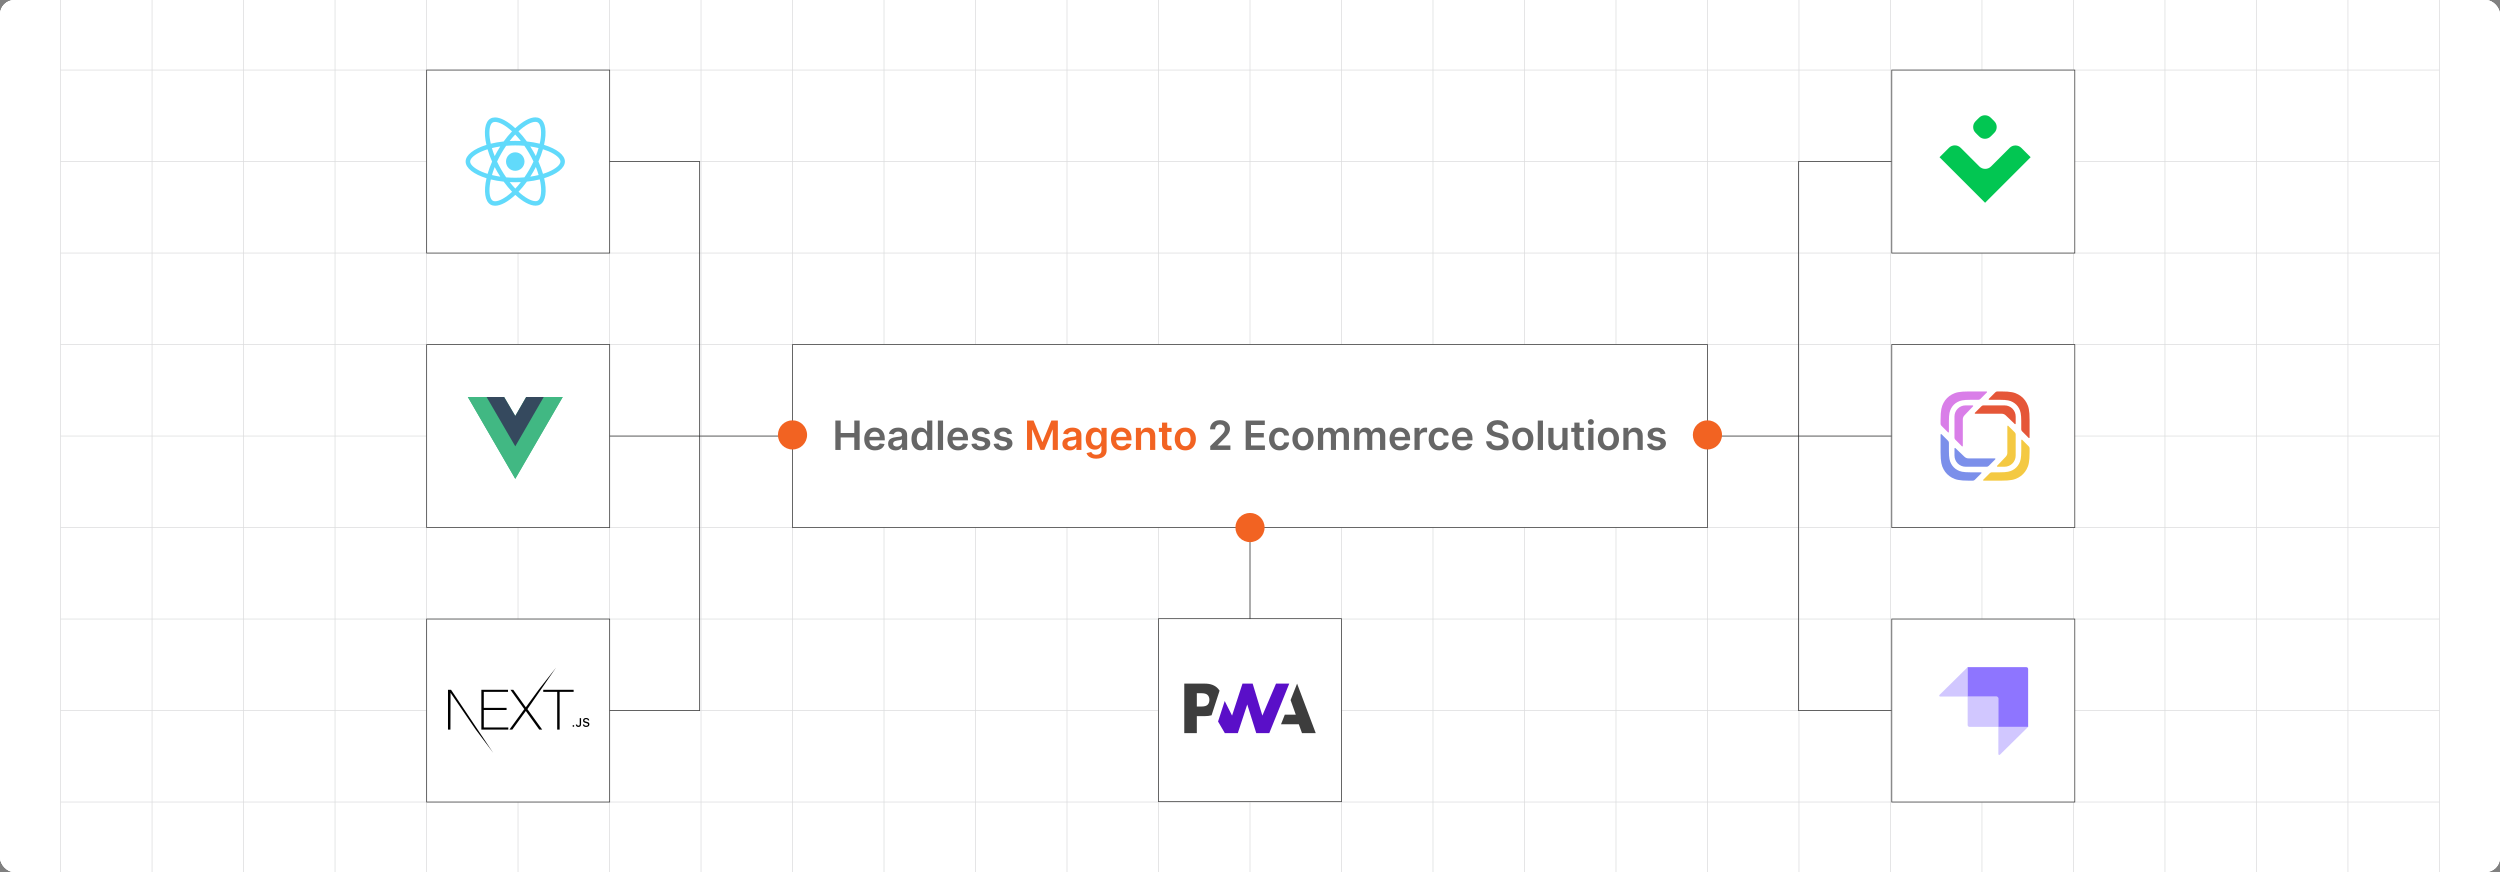 <?xml version="1.0" encoding="UTF-8"?><svg id="Layer_1" xmlns="http://www.w3.org/2000/svg" xmlns:xlink="http://www.w3.org/1999/xlink" viewBox="0 0 860 300"><rect x="0" y="0" width="860" height="300" fill="#808080" stroke="none"/><defs><clipPath id="clippath"><rect y="0" width="860" height="300" fill="none" stroke-width="0"/></clipPath></defs><rect y="0" width="860" height="300" rx="5" ry="5" fill="#fff" stroke-width="0"/><rect y="0" width="860" height="300" rx="5" ry="5" fill="#fff" stroke-width="0"/><g clip-path="url(#clippath)"><rect y="0" width="860" height="300" rx="5" ry="5" fill="#fff" stroke-width="0"/><rect x="20.832" y="-7.373" width="818.338" height="314.746" fill="none" stroke="#dbdcdd" stroke-miterlimit="10" stroke-width=".25"/><line x1="20.83" y1="275.899" x2="839.168" y2="275.899" fill="none" stroke="#dbdcdd" stroke-miterlimit="10" stroke-width=".25"/><line x1="20.83" y1="244.424" x2="839.168" y2="244.424" fill="none" stroke="#dbdcdd" stroke-miterlimit="10" stroke-width=".25"/><line x1="20.83" y1="212.949" x2="839.168" y2="212.949" fill="none" stroke="#dbdcdd" stroke-miterlimit="10" stroke-width=".25"/><line x1="20.83" y1="181.475" x2="839.168" y2="181.475" fill="none" stroke="#dbdcdd" stroke-miterlimit="10" stroke-width=".25"/><line x1="20.83" y1="150" x2="839.168" y2="150" fill="none" stroke="#dbdcdd" stroke-miterlimit="10" stroke-width=".25"/><line x1="20.83" y1="118.526" x2="839.168" y2="118.526" fill="none" stroke="#dbdcdd" stroke-miterlimit="10" stroke-width=".25"/><line x1="20.83" y1="87.051" x2="839.168" y2="87.051" fill="none" stroke="#dbdcdd" stroke-miterlimit="10" stroke-width=".25"/><line x1="20.83" y1="55.577" x2="839.168" y2="55.577" fill="none" stroke="#dbdcdd" stroke-miterlimit="10" stroke-width=".25"/><line x1="20.83" y1="24.102" x2="839.168" y2="24.102" fill="none" stroke="#dbdcdd" stroke-miterlimit="10" stroke-width=".25"/><polyline points="807.692 307.373 807.692 275.896 807.692 244.428 807.692 212.95 807.692 181.473 807.692 150.005 807.692 118.527 807.692 87.05 807.692 55.582 807.692 55.572 807.692 24.104 807.692 -7.373" fill="none" stroke="#dbdcdd" stroke-miterlimit="10" stroke-width=".25"/><polyline points="776.215 307.373 776.215 275.896 776.215 244.428 776.215 212.95 776.215 181.473 776.215 150.005 776.215 118.527 776.215 87.05 776.215 55.582 776.215 55.572 776.215 24.104 776.215 -7.373" fill="none" stroke="#dbdcdd" stroke-miterlimit="10" stroke-width=".25"/><polyline points="744.747 307.373 744.747 275.896 744.747 244.428 744.747 212.95 744.747 181.473 744.747 150.005 744.747 118.527 744.747 87.05 744.747 55.582 744.747 55.572 744.747 24.104 744.747 -7.373" fill="none" stroke="#dbdcdd" stroke-miterlimit="10" stroke-width=".25"/><polyline points="713.269 307.373 713.269 275.896 713.269 244.428 713.269 212.95 713.269 181.473 713.269 150.005 713.269 118.527 713.269 87.05 713.269 55.582 713.269 55.572 713.269 24.104 713.269 -7.373" fill="none" stroke="#dbdcdd" stroke-miterlimit="10" stroke-width=".25"/><polyline points="681.792 307.373 681.792 275.896 681.792 244.428 681.792 212.95 681.792 181.473 681.792 150.005 681.792 118.527 681.792 87.05 681.792 55.582 681.792 55.572 681.792 24.104 681.792 -7.373" fill="none" stroke="#dbdcdd" stroke-miterlimit="10" stroke-width=".25"/><polyline points="650.324 307.373 650.324 275.896 650.324 244.428 650.324 212.95 650.324 181.473 650.324 150.005 650.324 118.527 650.324 87.05 650.324 55.582 650.324 55.572 650.324 24.104 650.324 -7.373" fill="none" stroke="#dbdcdd" stroke-miterlimit="10" stroke-width=".25"/><polyline points="618.847 307.373 618.847 275.896 618.847 244.428 618.847 212.95 618.847 181.473 618.847 150.005 618.847 118.527 618.847 87.05 618.847 55.582 618.847 55.572 618.847 24.104 618.847 -7.373" fill="none" stroke="#dbdcdd" stroke-miterlimit="10" stroke-width=".25"/><polyline points="587.369 307.373 587.369 275.896 587.369 244.428 587.369 212.95 587.369 181.473 587.369 150.005 587.369 118.527 587.369 87.05 587.369 55.582 587.369 55.572 587.369 24.104 587.369 -7.373" fill="none" stroke="#dbdcdd" stroke-miterlimit="10" stroke-width=".25"/><polyline points="555.901 307.373 555.901 275.896 555.901 244.428 555.901 212.95 555.901 181.473 555.901 150.005 555.901 118.527 555.901 87.05 555.901 55.582 555.901 55.572 555.901 24.104 555.901 -7.373" fill="none" stroke="#dbdcdd" stroke-miterlimit="10" stroke-width=".25"/><polyline points="524.424 307.373 524.424 275.896 524.424 244.428 524.424 212.95 524.424 181.473 524.424 150.005 524.424 118.527 524.424 87.05 524.424 55.582 524.424 55.572 524.424 24.104 524.424 -7.373" fill="none" stroke="#dbdcdd" stroke-miterlimit="10" stroke-width=".25"/><polyline points="492.946 307.373 492.946 275.896 492.946 244.428 492.946 212.95 492.946 181.473 492.946 150.005 492.946 118.527 492.946 87.05 492.946 55.582 492.946 55.572 492.946 24.104 492.946 -7.373" fill="none" stroke="#dbdcdd" stroke-miterlimit="10" stroke-width=".25"/><polyline points="461.478 307.373 461.478 275.896 461.478 244.428 461.478 212.95 461.478 181.473 461.478 150.005 461.478 118.527 461.478 87.05 461.478 55.582 461.478 55.572 461.478 24.104 461.478 -7.373" fill="none" stroke="#dbdcdd" stroke-miterlimit="10" stroke-width=".25"/><polyline points="430.001 307.373 430.001 275.896 430.001 244.428 430.001 212.95 430.001 181.473 430.001 150.005 430.001 118.527 430.001 87.05 430.001 55.582 430.001 55.572 430.001 24.104 430.001 -7.373" fill="none" stroke="#dbdcdd" stroke-miterlimit="10" stroke-width=".25"/><polyline points="398.523 307.373 398.523 275.896 398.523 244.428 398.523 212.95 398.523 181.473 398.523 150.005 398.523 118.527 398.523 87.05 398.523 55.582 398.523 55.572 398.523 24.104 398.523 -7.373" fill="none" stroke="#dbdcdd" stroke-miterlimit="10" stroke-width=".25"/><polyline points="367.046 307.373 367.046 275.896 367.046 244.428 367.046 212.95 367.046 181.473 367.046 150.005 367.046 118.527 367.046 87.05 367.046 55.582 367.046 55.572 367.046 24.104 367.046 -7.373" fill="none" stroke="#dbdcdd" stroke-miterlimit="10" stroke-width=".25"/><polyline points="335.578 307.373 335.578 275.896 335.578 244.428 335.578 212.95 335.578 181.473 335.578 150.005 335.578 118.527 335.578 87.05 335.578 55.582 335.578 55.572 335.578 24.104 335.578 -7.373" fill="none" stroke="#dbdcdd" stroke-miterlimit="10" stroke-width=".25"/><polyline points="304.101 307.373 304.101 275.896 304.101 244.428 304.101 212.95 304.101 181.473 304.101 150.005 304.101 118.527 304.101 87.05 304.101 55.582 304.101 55.572 304.101 24.104 304.101 -7.373" fill="none" stroke="#dbdcdd" stroke-miterlimit="10" stroke-width=".25"/><polyline points="272.623 307.373 272.623 275.896 272.623 244.428 272.623 212.95 272.623 181.473 272.623 150.005 272.623 118.527 272.623 87.05 272.623 55.582 272.623 55.572 272.623 24.104 272.623 -7.373" fill="none" stroke="#dbdcdd" stroke-miterlimit="10" stroke-width=".25"/><polyline points="241.155 307.373 241.155 275.896 241.155 244.428 241.155 212.95 241.155 181.473 241.155 150.005 241.155 118.527 241.155 87.05 241.155 55.582 241.155 55.572 241.155 24.104 241.155 -7.373" fill="none" stroke="#dbdcdd" stroke-miterlimit="10" stroke-width=".25"/><polyline points="209.678 307.373 209.678 275.896 209.678 244.428 209.678 212.95 209.678 181.473 209.678 150.005 209.678 118.527 209.678 87.05 209.678 55.582 209.678 55.572 209.678 24.104 209.678 -7.373" fill="none" stroke="#dbdcdd" stroke-miterlimit="10" stroke-width=".25"/><polyline points="178.2 307.373 178.2 275.896 178.2 244.428 178.2 212.95 178.2 181.473 178.2 150.005 178.2 118.527 178.2 87.05 178.2 55.582 178.2 55.572 178.2 24.104 178.2 -7.373" fill="none" stroke="#dbdcdd" stroke-miterlimit="10" stroke-width=".25"/><polyline points="146.732 307.373 146.732 275.896 146.732 244.428 146.732 212.95 146.732 181.473 146.732 150.005 146.732 118.527 146.732 87.05 146.732 55.582 146.732 55.572 146.732 24.104 146.732 -7.373" fill="none" stroke="#dbdcdd" stroke-miterlimit="10" stroke-width=".25"/><polyline points="115.255 307.373 115.255 275.896 115.255 244.428 115.255 212.95 115.255 181.473 115.255 150.005 115.255 118.527 115.255 87.05 115.255 55.582 115.255 55.572 115.255 24.104 115.255 -7.373" fill="none" stroke="#dbdcdd" stroke-miterlimit="10" stroke-width=".25"/><polyline points="83.777 307.373 83.777 275.896 83.777 244.428 83.777 212.95 83.777 181.473 83.777 150.005 83.777 118.527 83.777 87.05 83.777 55.582 83.777 55.572 83.777 24.104 83.777 -7.373" fill="none" stroke="#dbdcdd" stroke-miterlimit="10" stroke-width=".25"/><polyline points="52.309 307.373 52.309 275.896 52.309 244.428 52.309 212.95 52.309 181.473 52.309 150.005 52.309 118.527 52.309 87.05 52.309 55.582 52.309 55.572 52.309 24.104 52.309 -7.373" fill="none" stroke="#dbdcdd" stroke-miterlimit="10" stroke-width=".25"/></g><rect x="272.623" y="118.527" width="314.746" height="62.945" fill="#fff" stroke="#333" stroke-miterlimit="10" stroke-width=".25"/><path d="M287.36,154.783v-10.114h1.832v4.282h4.686v-4.282h1.837v10.114h-1.837v-4.297h-4.686v4.297h-1.832Z" fill="#666" stroke-width="0"/><path d="M300.986,154.931c-.761,0-1.417-.159-1.969-.477-.551-.317-.976-.769-1.272-1.353s-.444-1.273-.444-2.067c0-.78.148-1.466.447-2.057.298-.591.715-1.052,1.252-1.383.536-.331,1.167-.496,1.891-.496.468,0,.91.075,1.326.225.417.15.785.381,1.106.694.321.313.574.71.758,1.193.185.482.277,1.056.277,1.721v.548h-6.218v-1.205h4.504c-.004-.342-.077-.647-.223-.916-.144-.268-.347-.479-.605-.634-.259-.155-.56-.232-.901-.232-.365,0-.686.088-.963.264-.277.176-.492.407-.644.691-.153.285-.231.597-.235.936v1.052c0,.441.081.819.242,1.134s.387.555.677.721c.29.167.629.249,1.018.249.26,0,.495-.037.706-.111.211-.074.394-.184.548-.329.155-.145.273-.324.351-.539l1.67.188c-.105.441-.306.826-.601,1.153-.294.328-.671.581-1.128.76-.458.18-.981.269-1.57.269Z" fill="#666" stroke-width="0"/><path d="M308.053,154.936c-.48,0-.913-.086-1.297-.259-.383-.173-.686-.429-.908-.768-.223-.339-.333-.757-.333-1.254,0-.428.078-.782.236-1.062s.374-.504.647-.672c.273-.168.582-.295.926-.382.344-.087.7-.151,1.069-.19.444-.046.805-.088,1.081-.126.277-.038.478-.097.606-.178s.19-.206.19-.378v-.029c0-.372-.11-.66-.331-.864s-.538-.306-.953-.306c-.439,0-.785.095-1.04.286s-.427.416-.516.677l-1.67-.237c.132-.461.35-.847.652-1.158.303-.311.673-.545,1.111-.702.438-.156.922-.234,1.452-.234.365,0,.729.043,1.091.128s.693.227.993.422.541.461.724.797.273.756.273,1.259v5.077h-1.719v-1.042h-.059c-.109.21-.261.407-.457.59-.196.183-.441.329-.736.44-.294.11-.639.166-1.034.166ZM308.516,153.623c.359,0,.67-.072.934-.215s.467-.334.61-.57c.143-.237.215-.496.215-.775v-.894c-.057.046-.151.089-.284.128-.134.04-.282.074-.447.104-.164.029-.327.056-.488.079-.162.023-.302.043-.42.06-.267.036-.506.095-.717.178-.21.083-.377.197-.498.343-.122.146-.184.335-.184.565,0,.329.121.578.361.746s.546.252.918.252Z" fill="#666" stroke-width="0"/><path d="M316.676,154.916c-.596,0-1.129-.153-1.6-.46-.471-.306-.843-.75-1.116-1.333-.273-.583-.41-1.291-.41-2.124,0-.843.139-1.555.417-2.136s.654-1.02,1.129-1.319c.474-.298,1.003-.447,1.585-.447.444,0,.81.075,1.097.225s.514.329.682.539c.168.209.298.406.39.59h.074v-3.783h1.793v10.114h-1.758v-1.195h-.109c-.092.185-.226.38-.399.585-.175.206-.405.381-.691.526-.287.145-.647.217-1.082.217ZM317.175,153.45c.379,0,.701-.103.968-.309s.47-.493.607-.862c.139-.369.208-.798.208-1.289s-.068-.917-.205-1.279c-.137-.362-.338-.644-.603-.844-.266-.201-.59-.301-.976-.301-.398,0-.731.103-.998.311-.267.207-.467.494-.602.859-.136.365-.203.784-.203,1.254,0,.474.068.896.205,1.267.137.371.339.662.607.875s.599.318.99.318Z" fill="#666" stroke-width="0"/><path d="M324.414,144.669v10.114h-1.787v-10.114h1.787Z" fill="#666" stroke-width="0"/><path d="M329.61,154.931c-.761,0-1.417-.159-1.969-.477-.551-.317-.976-.769-1.272-1.353s-.444-1.273-.444-2.067c0-.78.148-1.466.447-2.057.298-.591.715-1.052,1.252-1.383.536-.331,1.167-.496,1.891-.496.468,0,.91.075,1.326.225.417.15.785.381,1.106.694.321.313.574.71.758,1.193.185.482.277,1.056.277,1.721v.548h-6.218v-1.205h4.504c-.004-.342-.077-.647-.223-.916-.144-.268-.347-.479-.605-.634-.259-.155-.56-.232-.901-.232-.365,0-.686.088-.963.264-.277.176-.492.407-.644.691-.153.285-.231.597-.235.936v1.052c0,.441.081.819.242,1.134s.387.555.677.721c.29.167.629.249,1.018.249.26,0,.495-.037.706-.111.211-.074.394-.184.548-.329.155-.145.273-.324.351-.539l1.67.188c-.105.441-.306.826-.601,1.153-.294.328-.671.581-1.128.76-.458.18-.981.269-1.57.269Z" fill="#666" stroke-width="0"/><path d="M340.49,149.203l-1.63.178c-.046-.165-.126-.319-.239-.464s-.266-.262-.457-.351c-.19-.089-.425-.133-.701-.133-.372,0-.684.081-.935.242-.252.162-.377.371-.373.627-.004.221.078.4.244.538.166.139.442.252.827.341l1.294.277c.718.155,1.252.4,1.603.736s.528.775.531,1.318c-.003.477-.143.898-.417,1.262-.275.364-.656.647-1.144.852s-1.047.306-1.68.306c-.928,0-1.676-.195-2.242-.585-.565-.39-.903-.934-1.012-1.632l1.743-.168c.079.343.247.601.504.775.257.175.591.262,1.002.262.425,0,.767-.087,1.025-.262.258-.174.388-.39.388-.647,0-.217-.083-.397-.25-.538-.166-.142-.424-.251-.772-.326l-1.294-.272c-.728-.151-1.266-.408-1.615-.768-.349-.36-.521-.817-.519-1.371-.003-.467.124-.873.383-1.217s.619-.611,1.082-.8c.462-.189.996-.284,1.603-.284.889,0,1.589.19,2.102.568.512.379.828.891.95,1.536Z" fill="#666" stroke-width="0"/><path d="M348.125,149.203l-1.63.178c-.046-.165-.126-.319-.239-.464s-.266-.262-.457-.351c-.19-.089-.425-.133-.701-.133-.372,0-.684.081-.935.242-.252.162-.377.371-.373.627-.004.221.078.4.244.538.166.139.442.252.827.341l1.294.277c.718.155,1.252.4,1.603.736s.528.775.531,1.318c-.003.477-.143.898-.417,1.262-.275.364-.656.647-1.144.852s-1.047.306-1.68.306c-.928,0-1.676-.195-2.242-.585-.565-.39-.903-.934-1.012-1.632l1.743-.168c.079.343.247.601.504.775.257.175.591.262,1.002.262.425,0,.767-.087,1.025-.262.258-.174.388-.39.388-.647,0-.217-.083-.397-.25-.538-.166-.142-.424-.251-.772-.326l-1.294-.272c-.728-.151-1.266-.408-1.615-.768-.349-.36-.521-.817-.519-1.371-.003-.467.124-.873.383-1.217s.619-.611,1.082-.8c.462-.189.996-.284,1.603-.284.889,0,1.589.19,2.102.568.512.379.828.891.95,1.536Z" fill="#666" stroke-width="0"/><path d="M353.296,144.669h2.242l3.002,7.329h.119l3.003-7.329h2.241v10.114h-1.758v-6.949h-.094l-2.795,6.919h-1.315l-2.795-6.934h-.094v6.963h-1.758v-10.114Z" fill="#f26322" stroke-width="0"/><path d="M368.003,154.936c-.48,0-.913-.086-1.297-.259-.383-.173-.686-.429-.908-.768-.223-.339-.333-.757-.333-1.254,0-.428.078-.782.236-1.062s.374-.504.647-.672c.273-.168.582-.295.926-.382.344-.087.7-.151,1.069-.19.444-.046.805-.088,1.081-.126.277-.038.478-.097.606-.178s.19-.206.19-.378v-.029c0-.372-.11-.66-.331-.864s-.538-.306-.953-.306c-.439,0-.785.095-1.04.286s-.427.416-.516.677l-1.67-.237c.132-.461.35-.847.652-1.158.303-.311.673-.545,1.111-.702.438-.156.922-.234,1.452-.234.365,0,.729.043,1.091.128s.693.227.993.422.541.461.724.797.273.756.273,1.259v5.077h-1.719v-1.042h-.059c-.109.21-.261.407-.457.59-.196.183-.441.329-.736.44-.294.11-.639.166-1.034.166ZM368.467,153.623c.359,0,.67-.072.934-.215s.467-.334.61-.57c.143-.237.215-.496.215-.775v-.894c-.057.046-.151.089-.284.128-.134.04-.282.074-.447.104-.164.029-.327.056-.488.079-.162.023-.302.043-.42.06-.267.036-.506.095-.717.178-.21.083-.377.197-.498.343-.122.146-.184.335-.184.565,0,.329.121.578.361.746s.546.252.918.252Z" fill="#f26322" stroke-width="0"/><path d="M377.11,157.786c-.643,0-1.193-.086-1.654-.259s-.832-.404-1.111-.694c-.28-.29-.475-.611-.583-.963l1.61-.39c.072.148.178.295.315.442.139.146.325.269.56.366s.533.145.892.145c.507,0,.927-.123,1.26-.368.332-.246.499-.648.499-1.208v-1.438h-.089c-.093.185-.227.374-.403.568-.176.194-.408.357-.696.489s-.649.197-1.084.197c-.582,0-1.11-.137-1.583-.412-.472-.275-.848-.686-1.126-1.235-.278-.548-.417-1.235-.417-2.062,0-.833.139-1.537.417-2.111.278-.575.654-1.011,1.129-1.309.474-.298,1.003-.447,1.585-.447.444,0,.811.075,1.1.225s.518.329.689.539c.171.209.302.406.391.59h.099v-1.254h1.763v7.71c0,.648-.154,1.185-.464,1.61s-.732.743-1.27.953c-.537.211-1.145.316-1.827.316ZM377.125,153.272c.379,0,.701-.092.968-.276.267-.185.47-.45.607-.795.139-.346.208-.76.208-1.245,0-.477-.068-.895-.205-1.254s-.338-.638-.603-.837c-.266-.199-.59-.299-.976-.299-.398,0-.731.103-.998.311-.267.207-.467.491-.602.852-.136.36-.203.769-.203,1.227,0,.464.068.87.205,1.218.137.347.339.617.607.81.269.193.599.289.99.289Z" fill="#f26322" stroke-width="0"/><path d="M385.867,154.931c-.761,0-1.417-.159-1.969-.477-.551-.317-.976-.769-1.272-1.353s-.444-1.273-.444-2.067c0-.78.148-1.466.447-2.057.298-.591.715-1.052,1.252-1.383.536-.331,1.167-.496,1.891-.496.468,0,.91.075,1.326.225.417.15.785.381,1.106.694.321.313.574.71.758,1.193.185.482.277,1.056.277,1.721v.548h-6.218v-1.205h4.504c-.004-.342-.077-.647-.223-.916-.144-.268-.347-.479-.605-.634-.259-.155-.56-.232-.901-.232-.365,0-.686.088-.963.264-.277.176-.492.407-.644.691-.153.285-.231.597-.235.936v1.052c0,.441.081.819.242,1.134s.387.555.677.721c.29.167.629.249,1.018.249.26,0,.495-.037.706-.111.211-.074.394-.184.548-.329.155-.145.273-.324.351-.539l1.67.188c-.105.441-.306.826-.601,1.153-.294.328-.671.581-1.128.76-.458.18-.981.269-1.57.269Z" fill="#f26322" stroke-width="0"/><path d="M392.538,150.338v4.445h-1.787v-7.586h1.708v1.289h.089c.175-.425.454-.762.838-1.012.383-.251.858-.376,1.425-.376.523,0,.981.112,1.37.336.391.224.693.548.909.973.215.425.321.94.318,1.546v4.83h-1.788v-4.554c0-.507-.131-.903-.393-1.19s-.623-.43-1.084-.43c-.312,0-.59.068-.832.205s-.432.333-.568.59-.205.568-.205.934Z" fill="#f26322" stroke-width="0"/><path d="M403.018,147.197v1.383h-4.361v-1.383h4.361ZM399.733,145.38h1.788v7.122c0,.24.037.424.111.551s.172.213.294.259.257.069.405.069c.111,0,.215-.008.309-.024s.165-.031.215-.044l.301,1.397c-.096.033-.231.069-.407.109s-.391.062-.644.069c-.448.013-.852-.055-1.21-.205-.359-.15-.643-.383-.852-.699-.21-.316-.312-.711-.31-1.185v-7.418Z" fill="#f26322" stroke-width="0"/><path d="M407.745,154.931c-.741,0-1.383-.163-1.926-.489-.544-.326-.964-.782-1.262-1.368-.299-.586-.447-1.27-.447-2.054s.148-1.47.447-2.06c.298-.589.718-1.047,1.262-1.373.543-.326,1.185-.489,1.926-.489s1.383.163,1.926.489c.544.326.964.784,1.262,1.373.299.589.447,1.276.447,2.06s-.148,1.468-.447,2.054c-.298.586-.718,1.042-1.262,1.368-.543.326-1.185.489-1.926.489ZM407.755,153.499c.401,0,.737-.111,1.008-.333.27-.223.472-.521.605-.896.134-.376.2-.793.2-1.254,0-.464-.066-.885-.2-1.262-.133-.377-.335-.677-.605-.901-.271-.224-.606-.336-1.008-.336-.411,0-.753.112-1.024.336-.272.224-.475.524-.607.901-.134.377-.2.798-.2,1.262,0,.461.066.879.2,1.254.133.375.336.674.607.896.272.222.613.333,1.024.333Z" fill="#f26322" stroke-width="0"/><path d="M416.322,154.783v-1.324l3.512-3.442c.336-.339.616-.641.84-.904.224-.264.392-.519.504-.766.111-.247.168-.51.168-.79,0-.319-.073-.594-.218-.823-.144-.229-.344-.405-.598-.531-.253-.125-.541-.188-.864-.188-.332,0-.624.068-.874.205-.25.136-.443.33-.58.58-.137.251-.205.548-.205.894h-1.743c0-.642.146-1.2.44-1.674s.697-.841,1.212-1.102c.516-.26,1.107-.39,1.775-.39.679,0,1.274.127,1.788.38s.913.601,1.198,1.042c.284.441.427.945.427,1.511,0,.379-.072.751-.218,1.116-.144.366-.398.77-.763,1.215-.363.445-.873.983-1.528,1.615l-1.743,1.773v.069h4.405v1.531h-6.935Z" fill="#666" stroke-width="0"/><path d="M428.516,154.783v-10.114h6.578v1.536h-4.746v2.746h4.405v1.536h-4.405v2.761h4.785v1.536h-6.617Z" fill="#666" stroke-width="0"/><path d="M440.196,154.931c-.758,0-1.407-.166-1.948-.498-.542-.333-.958-.792-1.25-1.38-.291-.588-.436-1.265-.436-2.032,0-.77.148-1.451.444-2.042.296-.591.715-1.052,1.257-1.383.542-.331,1.183-.496,1.924-.496.615,0,1.161.113,1.637.338.477.226.856.543,1.139.953.283.41.444.888.484,1.435h-1.709c-.069-.365-.233-.671-.491-.916-.259-.245-.604-.368-1.035-.368-.365,0-.686.098-.963.294s-.491.477-.644.842c-.153.365-.23.803-.23,1.313,0,.517.075.96.228,1.331.151.371.364.655.639.855.275.199.599.299.971.299.264,0,.5-.05.709-.151.209-.1.384-.246.525-.437s.239-.423.292-.696h1.709c-.043.537-.201,1.012-.475,1.425s-.645.736-1.116.968c-.471.232-1.023.348-1.659.348Z" fill="#666" stroke-width="0"/><path d="M448.226,154.931c-.741,0-1.383-.163-1.926-.489-.544-.326-.964-.782-1.262-1.368-.299-.586-.447-1.27-.447-2.054s.148-1.47.447-2.06c.298-.589.718-1.047,1.262-1.373.543-.326,1.185-.489,1.926-.489s1.383.163,1.926.489c.544.326.964.784,1.262,1.373.299.589.447,1.276.447,2.06s-.148,1.468-.447,2.054c-.298.586-.718,1.042-1.262,1.368-.543.326-1.185.489-1.926.489ZM448.236,153.499c.401,0,.737-.111,1.008-.333.27-.223.472-.521.605-.896.134-.376.2-.793.2-1.254,0-.464-.066-.885-.2-1.262-.133-.377-.335-.677-.605-.901-.271-.224-.606-.336-1.008-.336-.411,0-.753.112-1.024.336-.272.224-.475.524-.607.901-.134.377-.2.798-.2,1.262,0,.461.066.879.2,1.254.133.375.336.674.607.896.272.222.613.333,1.024.333Z" fill="#666" stroke-width="0"/><path d="M453.373,154.783v-7.586h1.708v1.289h.089c.158-.435.42-.774.786-1.02.365-.245.802-.368,1.309-.368.514,0,.947.124,1.301.373.354.248.604.587.748,1.015h.079c.168-.421.452-.758.853-1.01.399-.252.875-.378,1.425-.378.698,0,1.268.221,1.709.662.44.441.661,1.085.661,1.931v5.092h-1.793v-4.815c0-.471-.125-.815-.375-1.035-.25-.219-.557-.328-.919-.328-.431,0-.768.134-1.01.402-.242.269-.362.617-.362,1.044v4.731h-1.754v-4.889c0-.392-.117-.705-.352-.939s-.543-.351-.921-.351c-.257,0-.491.065-.702.195-.21.13-.378.313-.503.548-.126.235-.189.51-.189.822v4.613h-1.787Z" fill="#666" stroke-width="0"/><path d="M465.857,154.783v-7.586h1.708v1.289h.089c.158-.435.42-.774.786-1.02.365-.245.802-.368,1.309-.368.514,0,.947.124,1.301.373.354.248.604.587.748,1.015h.079c.168-.421.452-.758.853-1.01.399-.252.875-.378,1.425-.378.698,0,1.268.221,1.709.662.44.441.661,1.085.661,1.931v5.092h-1.793v-4.815c0-.471-.125-.815-.375-1.035-.25-.219-.557-.328-.919-.328-.431,0-.768.134-1.01.402-.242.269-.362.617-.362,1.044v4.731h-1.754v-4.889c0-.392-.117-.705-.352-.939s-.543-.351-.921-.351c-.257,0-.491.065-.702.195-.21.13-.378.313-.503.548-.126.235-.189.51-.189.822v4.613h-1.787Z" fill="#666" stroke-width="0"/><path d="M481.701,154.931c-.761,0-1.417-.159-1.969-.477-.551-.317-.976-.769-1.272-1.353s-.444-1.273-.444-2.067c0-.78.148-1.466.447-2.057.298-.591.715-1.052,1.252-1.383.536-.331,1.167-.496,1.891-.496.468,0,.91.075,1.326.225.417.15.785.381,1.106.694.321.313.574.71.758,1.193.185.482.277,1.056.277,1.721v.548h-6.218v-1.205h4.504c-.004-.342-.077-.647-.223-.916-.144-.268-.347-.479-.605-.634-.259-.155-.56-.232-.901-.232-.365,0-.686.088-.963.264-.277.176-.492.407-.644.691-.153.285-.231.597-.235.936v1.052c0,.441.081.819.242,1.134s.387.555.677.721c.29.167.629.249,1.018.249.26,0,.495-.037.706-.111.211-.074.394-.184.548-.329.155-.145.273-.324.351-.539l1.67.188c-.105.441-.306.826-.601,1.153-.294.328-.671.581-1.128.76-.458.18-.981.269-1.57.269Z" fill="#666" stroke-width="0"/><path d="M486.585,154.783v-7.586h1.733v1.264h.079c.138-.438.376-.776.713-1.015.338-.239.724-.358,1.158-.358.099,0,.21.004.334.012.123.008.226.021.309.037v1.645c-.076-.026-.195-.05-.358-.072s-.32-.032-.472-.032c-.326,0-.618.07-.876.209-.259.14-.462.334-.61.581s-.223.532-.223.855v4.46h-1.787Z" fill="#666" stroke-width="0"/><path d="M495.094,154.931c-.758,0-1.407-.166-1.948-.498-.542-.333-.958-.792-1.25-1.38-.291-.588-.436-1.265-.436-2.032,0-.77.148-1.451.444-2.042.296-.591.715-1.052,1.257-1.383.542-.331,1.183-.496,1.924-.496.615,0,1.161.113,1.637.338.477.226.856.543,1.139.953.283.41.444.888.484,1.435h-1.709c-.069-.365-.233-.671-.491-.916-.259-.245-.604-.368-1.035-.368-.365,0-.686.098-.963.294s-.491.477-.644.842c-.153.365-.23.803-.23,1.313,0,.517.075.96.228,1.331.151.371.364.655.639.855.275.199.599.299.971.299.264,0,.5-.05.709-.151.209-.1.384-.246.525-.437s.239-.423.292-.696h1.709c-.043.537-.201,1.012-.475,1.425s-.645.736-1.116.968c-.471.232-1.023.348-1.659.348Z" fill="#666" stroke-width="0"/><path d="M503.175,154.931c-.761,0-1.417-.159-1.969-.477-.551-.317-.976-.769-1.272-1.353s-.444-1.273-.444-2.067c0-.78.148-1.466.447-2.057.298-.591.715-1.052,1.252-1.383.536-.331,1.167-.496,1.891-.496.468,0,.91.075,1.326.225.417.15.785.381,1.106.694.321.313.574.71.758,1.193.185.482.277,1.056.277,1.721v.548h-6.218v-1.205h4.504c-.004-.342-.077-.647-.223-.916-.144-.268-.347-.479-.605-.634-.259-.155-.56-.232-.901-.232-.365,0-.686.088-.963.264-.277.176-.492.407-.644.691-.153.285-.231.597-.235.936v1.052c0,.441.081.819.242,1.134s.387.555.677.721c.29.167.629.249,1.018.249.26,0,.495-.037.706-.111.211-.074.394-.184.548-.329.155-.145.273-.324.351-.539l1.67.188c-.105.441-.306.826-.601,1.153-.294.328-.671.581-1.128.76-.458.18-.981.269-1.57.269Z" fill="#666" stroke-width="0"/><path d="M517.086,147.449c-.046-.431-.239-.767-.58-1.007s-.783-.361-1.326-.361c-.382,0-.709.058-.982.173s-.482.272-.627.469c-.145.198-.22.423-.223.677,0,.21.049.394.145.548.098.155.23.286.398.393s.354.197.559.269.409.133.617.183l.948.237c.382.089.75.209,1.103.36.354.151.672.342.953.573s.505.509.669.835c.165.326.247.708.247,1.145,0,.593-.151,1.114-.454,1.563-.303.45-.74.8-1.312,1.052s-1.262.378-2.071.378c-.787,0-1.47-.122-2.047-.366-.578-.244-1.029-.599-1.353-1.067-.324-.467-.5-1.037-.526-1.708h1.803c.026.352.135.645.326.879.19.234.44.408.748.523s.653.173,1.035.173c.398,0,.748-.06,1.049-.18.302-.12.538-.288.709-.504.171-.215.259-.468.262-.758-.003-.264-.081-.481-.232-.654s-.362-.318-.634-.435c-.273-.117-.589-.222-.951-.314l-1.15-.296c-.833-.214-1.491-.539-1.974-.975-.482-.436-.724-1.017-.724-1.741,0-.596.162-1.118.487-1.566.324-.448.766-.796,1.325-1.044.56-.248,1.194-.373,1.901-.373.718,0,1.348.124,1.89.373.541.248.967.593,1.276,1.032s.47.944.479,1.514h-1.764Z" fill="#666" stroke-width="0"/><path d="M523.846,154.931c-.741,0-1.383-.163-1.926-.489-.544-.326-.964-.782-1.262-1.368-.299-.586-.447-1.27-.447-2.054s.148-1.47.447-2.06c.298-.589.718-1.047,1.262-1.373.543-.326,1.185-.489,1.926-.489s1.383.163,1.926.489c.544.326.964.784,1.262,1.373.299.589.447,1.276.447,2.06s-.148,1.468-.447,2.054c-.298.586-.718,1.042-1.262,1.368-.543.326-1.185.489-1.926.489ZM523.856,153.499c.401,0,.737-.111,1.008-.333.27-.223.472-.521.605-.896.134-.376.2-.793.2-1.254,0-.464-.066-.885-.2-1.262-.133-.377-.335-.677-.605-.901-.271-.224-.606-.336-1.008-.336-.411,0-.753.112-1.024.336-.272.224-.475.524-.607.901-.134.377-.2.798-.2,1.262,0,.461.066.879.2,1.254.133.375.336.674.607.896.272.222.613.333,1.024.333Z" fill="#666" stroke-width="0"/><path d="M530.78,144.669v10.114h-1.787v-10.114h1.787Z" fill="#666" stroke-width="0"/><path d="M537.453,151.593v-4.396h1.787v7.586h-1.733v-1.348h-.079c-.171.425-.451.772-.842,1.042-.39.27-.87.405-1.44.405-.497,0-.935-.111-1.316-.333-.38-.223-.678-.547-.892-.973s-.32-.942-.32-1.548v-4.83h1.787v4.554c0,.48.132.862.396,1.145s.609.425,1.037.425c.264,0,.519-.064.766-.192s.45-.32.609-.576c.16-.255.24-.575.24-.96Z" fill="#666" stroke-width="0"/><path d="M544.866,147.197v1.383h-4.361v-1.383h4.361ZM541.581,145.38h1.788v7.122c0,.24.037.424.111.551s.172.213.294.259.257.069.405.069c.111,0,.215-.008.309-.024s.165-.031.215-.044l.301,1.397c-.096.033-.231.069-.407.109s-.391.062-.644.069c-.448.013-.852-.055-1.21-.205-.359-.15-.643-.383-.852-.699-.21-.316-.312-.711-.31-1.185v-7.418Z" fill="#666" stroke-width="0"/><path d="M547.26,146.12c-.283,0-.526-.095-.731-.284-.204-.19-.307-.417-.307-.684,0-.27.102-.499.307-.689s.447-.284.731-.284c.286,0,.531.095.733.284s.304.419.304.689c0,.267-.102.495-.304.684-.202.189-.447.284-.733.284ZM546.362,154.783v-7.586h1.787v7.586h-1.787Z" fill="#666" stroke-width="0"/><path d="M553.296,154.931c-.741,0-1.383-.163-1.926-.489-.544-.326-.964-.782-1.262-1.368-.299-.586-.447-1.27-.447-2.054s.148-1.47.447-2.06c.298-.589.718-1.047,1.262-1.373.543-.326,1.185-.489,1.926-.489s1.383.163,1.926.489c.544.326.964.784,1.262,1.373.299.589.447,1.276.447,2.06s-.148,1.468-.447,2.054c-.298.586-.718,1.042-1.262,1.368-.543.326-1.185.489-1.926.489ZM553.306,153.499c.401,0,.737-.111,1.008-.333.27-.223.472-.521.605-.896.134-.376.2-.793.2-1.254,0-.464-.066-.885-.2-1.262-.133-.377-.335-.677-.605-.901-.271-.224-.606-.336-1.008-.336-.411,0-.753.112-1.024.336-.272.224-.475.524-.607.901-.134.377-.2.798-.2,1.262,0,.461.066.879.2,1.254.133.375.336.674.607.896.272.222.613.333,1.024.333Z" fill="#666" stroke-width="0"/><path d="M560.229,150.338v4.445h-1.787v-7.586h1.708v1.289h.089c.175-.425.454-.762.838-1.012.383-.251.858-.376,1.425-.376.523,0,.981.112,1.37.336.391.224.693.548.909.973.215.425.321.94.318,1.546v4.83h-1.788v-4.554c0-.507-.131-.903-.393-1.19s-.623-.43-1.084-.43c-.312,0-.59.068-.832.205s-.432.333-.568.59-.205.568-.205.934Z" fill="#666" stroke-width="0"/><path d="M572.917,149.203l-1.63.178c-.046-.165-.126-.319-.239-.464s-.266-.262-.457-.351c-.19-.089-.425-.133-.701-.133-.372,0-.684.081-.935.242-.252.162-.377.371-.373.627-.004.221.078.4.244.538.166.139.442.252.827.341l1.294.277c.718.155,1.252.4,1.603.736s.528.775.531,1.318c-.003.477-.143.898-.417,1.262-.275.364-.656.647-1.144.852s-1.047.306-1.68.306c-.928,0-1.676-.195-2.242-.585-.565-.39-.903-.934-1.012-1.632l1.743-.168c.079.343.247.601.504.775.257.175.591.262,1.002.262.425,0,.767-.087,1.025-.262.258-.174.388-.39.388-.647,0-.217-.083-.397-.25-.538-.166-.142-.424-.251-.772-.326l-1.294-.272c-.728-.151-1.266-.408-1.615-.768-.349-.36-.521-.817-.519-1.371-.003-.467.124-.873.383-1.217s.619-.611,1.082-.8c.462-.189.996-.284,1.603-.284.889,0,1.589.19,2.102.568.512.379.828.891.95,1.536Z" fill="#666" stroke-width="0"/><rect x="650.777" y="24.104" width="62.955" height="62.945" fill="#fff" stroke="#333" stroke-miterlimit="10" stroke-width=".25"/><rect x="650.777" y="118.527" width="62.955" height="62.945" fill="#fff" stroke="#333" stroke-miterlimit="10" stroke-width=".25"/><rect x="650.777" y="212.95" width="62.955" height="62.945" fill="#fff" stroke="#333" stroke-miterlimit="10" stroke-width=".25"/><polyline points="272.623 150.005 240.683 150.005 240.683 55.572 208.732 55.572" fill="none" stroke="#333" stroke-miterlimit="10" stroke-width=".252"/><polyline points="208.732 150.005 240.683 150.005 240.683 244.428 208.732 244.428" fill="none" stroke="#333" stroke-miterlimit="10" stroke-width=".252"/><polyline points="586.732 150.005 618.673 150.005 618.673 55.572 650.623 55.572" fill="none" stroke="#333" stroke-miterlimit="10" stroke-width=".252"/><polyline points="650.623 150.005 618.673 150.005 618.673 244.428 650.623 244.428" fill="none" stroke="#333" stroke-miterlimit="10" stroke-width=".252"/><rect x="146.777" y="24.104" width="62.955" height="62.945" fill="#fff" stroke="#333" stroke-miterlimit="10" stroke-width=".25"/><rect x="146.777" y="118.527" width="62.955" height="62.945" fill="#fff" stroke="#333" stroke-miterlimit="10" stroke-width=".25"/><rect x="146.777" y="212.95" width="62.955" height="62.945" fill="#fff" stroke="#333" stroke-miterlimit="10" stroke-width=".25"/><rect x="398.519" y="212.83" width="62.955" height="62.945" fill="#fff" stroke="#333" stroke-miterlimit="10" stroke-width=".25"/><path d="M187.047,136.568h6.528l-16.32,28.151-16.32-28.151h12.484l3.835,6.528,3.753-6.528h6.038Z" fill="#41b883" stroke-width="0"/><path d="M160.935,136.568l16.32,28.151,16.32-28.151h-6.528l-9.792,16.891-9.873-16.891h-6.446Z" fill="#41b883" stroke-width="0"/><path d="M167.381,136.568l9.873,16.972,9.792-16.972h-6.038l-3.753,6.528-3.835-6.528h-6.038Z" fill="#35495e" stroke-width="0"/><path d="M194.329,55.576c0-2.262-2.833-4.406-7.176-5.736,1.002-4.427.557-7.949-1.406-9.077-.452-.265-.982-.39-1.559-.39v1.552c.32,0,.578.063.793.181.947.543,1.357,2.61,1.037,5.269-.077.654-.202,1.343-.355,2.046-1.364-.334-2.854-.592-4.42-.759-.94-1.288-1.914-2.457-2.896-3.48,2.269-2.109,4.399-3.265,5.847-3.265v-1.552c-1.914,0-4.42,1.364-6.954,3.731-2.534-2.353-5.04-3.703-6.954-3.703v1.552c1.441,0,3.578,1.149,5.847,3.244-.975,1.023-1.949,2.186-2.875,3.473-1.573.167-3.063.425-4.427.766-.16-.696-.278-1.371-.362-2.019-.327-2.659.077-4.726,1.016-5.276.209-.125.48-.181.8-.181v-1.552c-.585,0-1.114.125-1.573.39-1.956,1.128-2.394,4.643-1.385,9.056-4.33,1.337-7.149,3.473-7.149,5.729,0,2.262,2.833,4.406,7.176,5.736-1.002,4.427-.557,7.949,1.406,9.077.452.265.982.39,1.566.39,1.914,0,4.42-1.364,6.954-3.731,2.534,2.353,5.04,3.703,6.954,3.703.585,0,1.114-.125,1.573-.39,1.956-1.128,2.394-4.643,1.385-9.056,4.316-1.329,7.135-3.473,7.135-5.729h0ZM185.267,50.933c-.258.898-.578,1.824-.94,2.749-.285-.557-.585-1.114-.912-1.671-.32-.557-.661-1.1-1.002-1.629.988.146,1.942.327,2.854.55h0ZM182.079,58.346c-.543.94-1.1,1.831-1.677,2.659-1.037.09-2.088.139-3.146.139-1.051,0-2.102-.049-3.132-.132-.578-.828-1.142-1.712-1.685-2.645-.529-.912-1.009-1.838-1.448-2.77.432-.933.919-1.865,1.441-2.777.543-.94,1.1-1.831,1.677-2.659,1.037-.09,2.088-.139,3.146-.139,1.051,0,2.102.049,3.132.132.578.828,1.142,1.712,1.685,2.645.529.912,1.009,1.838,1.448,2.77-.439.933-.919,1.865-1.441,2.777h0ZM184.327,57.441c.376.933.696,1.865.961,2.77-.912.223-1.872.411-2.868.557.341-.536.682-1.086,1.002-1.65.32-.557.62-1.121.905-1.677h0ZM177.269,64.868c-.647-.668-1.295-1.413-1.935-2.227.626.028,1.267.049,1.914.049.654,0,1.302-.014,1.935-.049-.626.814-1.274,1.559-1.914,2.227ZM172.09,60.769c-.988-.146-1.942-.327-2.854-.55.258-.898.578-1.824.94-2.749.285.557.585,1.114.912,1.671s.661,1.1,1.002,1.629ZM177.234,46.283c.647.668,1.295,1.413,1.935,2.227-.626-.028-1.267-.049-1.914-.049-.654,0-1.302.014-1.935.049.626-.814,1.274-1.559,1.914-2.227ZM172.083,50.383c-.341.536-.682,1.086-1.002,1.65-.32.557-.62,1.114-.905,1.671-.376-.933-.696-1.865-.961-2.77.912-.216,1.872-.404,2.868-.55h0ZM165.784,59.098c-2.464-1.051-4.058-2.429-4.058-3.522s1.594-2.478,4.058-3.522c.599-.258,1.253-.487,1.928-.703.397,1.364.919,2.784,1.566,4.239-.64,1.448-1.155,2.861-1.545,4.218-.689-.216-1.343-.452-1.949-.71h0ZM169.528,69.045c-.947-.543-1.357-2.61-1.037-5.269.077-.654.202-1.343.355-2.046,1.364.334,2.854.592,4.42.759.94,1.288,1.914,2.457,2.896,3.48-2.269,2.109-4.399,3.265-5.847,3.265-.313-.007-.578-.07-.787-.188h0ZM186.039,63.741c.327,2.659-.077,4.726-1.016,5.276-.209.125-.48.181-.8.181-1.441,0-3.578-1.149-5.847-3.244.975-1.023,1.949-2.186,2.875-3.473,1.573-.167,3.063-.425,4.427-.766.16.703.285,1.378.362,2.026ZM188.719,59.098c-.599.258-1.253.487-1.928.703-.397-1.364-.919-2.784-1.566-4.239.64-1.448,1.155-2.861,1.545-4.218.689.216,1.343.452,1.956.71,2.464,1.051,4.058,2.429,4.058,3.522-.007,1.093-1.601,2.478-4.065,3.522h0Z" fill="#61dafb" stroke-width="0"/><circle cx="177.248" cy="55.576" r="3.181" fill="#61dafb" stroke-width="0"/><path d="M165.585,237.283h9.174v.729h-8.333v5.488h7.837v.729h-7.837v6.026h8.429v.729h-9.27v-13.701ZM175.582,237.283h.975l4.32,6.026,4.415-6.026,6.005-7.654-9.866,14.312,5.084,7.042h-1.013l-4.625-6.409-4.645,6.409h-.994l5.122-7.043-4.778-6.659ZM186.877,238.013v-.729h10.455v.729h-4.817v12.972h-.841v-12.972h-4.798ZM154.108,237.283h1.051l14.496,21.692-5.99-7.991-8.678-12.665-.038,12.665h-.841v-13.701ZM197.248,250.035c-.172,0-.301-.133-.301-.305,0-.172.129-.305.301-.305.174,0,.301.133.301.305s-.127.305-.301.305ZM198.074,249.232h.45c.006.244.184.408.446.408.292,0,.458-.176.458-.506v-2.089h.458v2.091c0,.594-.344.936-.912.936-.534,0-.9-.332-.9-.84h0ZM200.486,249.206h.454c.039.281.313.459.708.459.368,0,.638-.191.638-.453,0-.225-.172-.36-.562-.453l-.381-.092c-.534-.125-.777-.383-.777-.817,0-.526.429-.877,1.074-.877.599,0,1.037.35,1.064.848h-.446c-.043-.272-.28-.442-.624-.442-.362,0-.603.174-.603.44,0,.211.155.332.54.422l.325.08c.606.141.855.387.855.832,0,.565-.438.92-1.137.92-.655,0-1.095-.338-1.127-.866h0Z" stroke-width="0"/><path d="M681.304,40.084c-.28.174-.554.449-1.103.998-.549.549-.823.823-.997,1.103-.576.926-.576,2.098,0,3.024.174.28.448.554.997,1.103l0.0 0c.549.549.823.823,1.103.998.926.576,2.098.576,3.024,0,.28-.174.554-.448,1.103-.997s.823-.823.997-1.103c.576-.926.576-2.098,0-3.024-.174-.28-.448-.554-.997-1.103s-.823-.823-1.103-.997c-.926-.576-2.098-.576-3.024,0ZM684.916,57.258l6.387-6.388c.535-.534,1.259-.834,2.015-.835.756 0,1.481.3,2.015.835l3.21,3.21-15.674,15.674-15.674-15.674,3.244-3.243c.534-.534,1.259-.834,2.014-.834.755,0,1.48.3,2.014.835l6.421,6.421c.534.534,1.259.834,2.014.834.756,0,1.48-.3,2.014-.835Z" fill="#02c652" stroke-width="0"/><circle cx="272.623" cy="149.609" r="5.017" fill="#f26322" stroke-width="0"/><circle cx="587.352" cy="149.609" r="5.017" fill="#f26322" stroke-width="0"/><line x1="430.001" y1="181.473" x2="430.001" y2="212.95" fill="#fff" stroke="#333" stroke-miterlimit="10" stroke-width=".25"/><circle cx="430.001" cy="181.473" r="5.017" fill="#f26322" stroke-width="0"/><path d="M440.672,249.14l1.306-3.303h3.772l-1.79-5.012,2.239-5.662,6.412,17.027h-4.729l-1.096-3.05h-6.115Z" fill="#3d3d3d" stroke-width="0"/><path d="M436.637,252.19l6.865-17.027h-4.551l-4.696,11.003-3.34-11.003h-3.499l-3.585,11.003-2.529-5.013-2.289,7.049,2.324,3.988h4.479l3.24-9.867,3.091,9.867h4.489Z" fill="#5a0fc8" stroke-width="0"/><path d="M411.708,246.345h2.804c.765.011,1.529-.085,2.268-.283l.725-2.234,2.026-6.243c-.156-.246-.333-.478-.53-.693-1.039-1.152-2.56-1.728-4.565-1.728h-7.048v17.027h4.32v-5.846ZM415.418,239.081c.406.409.61.956.61,1.642s-.178,1.234-.535,1.644c-.392.45-1.113.675-2.164.675h-1.62v-4.574h1.632c.978,0,1.671.205,2.078.614h-.001Z" fill="#3d3d3d" stroke-width="0"/><path d="M694.264,135.684c1.234.655,2.242,1.665,2.893,2.9.667,1.251,1.023,2.491,1.023,5.911v6.006c0,.077-.047.147-.118.177-.072.03-.154.013-.209-.042v-.001l-2.264-2.268c-.18-.18-.281-.424-.281-.679v-2.776c0-2.565-.267-3.495-.767-4.433-.489-.926-1.245-1.684-2.171-2.175-.925-.497-1.844-.763-4.343-.769h-3.742c-.077-.001-.147-.047-.176-.119-.029-.072-.013-.154.042-.208l2.264-2.269c.179-.18.423-.281.677-.281h1.273c3.413,0,4.651.356,5.899,1.025ZM689.568,139.455c2.114,0,3.828,1.718,3.828,3.836v2.429c-0.0.076-.046.145-.117.175s-.152.015-.207-.037l-3.086-2.957c-.205-.205-.443-.353-.698-.446-.216-.082-.446-.124-.677-.124h-9.11c-.077,0-.147-.047-.177-.118s-.013-.154.042-.209l2.267-2.269c.179-.179.422-.281.676-.281h7.26Z" fill="#e55638" fill-rule="evenodd" stroke-width="0"/><path d="M695.636,151.292l2.264,2.269c.179.18.281.425.281.679v1.276c0,3.42-.355,4.66-1.023,5.911-.652,1.235-1.66,2.245-2.893,2.9-1.248.667-2.486,1.024-5.899,1.024h-5.992c-.077-0-.147-.047-.176-.119-.029-.072-.013-.154.042-.208v.001l2.264-2.269c.179-.18.423-.281.677-.281h2.77c2.559,0,3.487-.267,4.423-.769.925-.491,1.681-1.249,2.171-2.175.5-.938.767-1.868.767-4.433v-3.669c0-.077.047-.147.118-.176.071-.03.153-.014.208.041ZM690.852,146.496l2.264,2.271c.179.18.28.424.28.679v7.276c0,2.119-1.714,3.836-3.828,3.836h-2.424c-.076-0-.145-.046-.175-.117-.03-.07-.015-.152.037-.207v-.001l2.95-3.094c.205-.205.353-.443.446-.699.082-.217.123-.446.123-.678v-9.131c0-.077.047-.147.118-.177s.154-.013.209.042Z" fill="#f4c942" fill-rule="evenodd" stroke-width="0"/><path d="M667.883,149.373l2.265,2.269c.179.18.281.425.281.679v2.776c0,2.565.266,3.495.767,4.433.489.926,1.245,1.684,2.17,2.175.936.502,1.865.769,4.424.769h3.661c.078-0.0.148.046.178.118s.014.154-.041.209l-2.265,2.269c-.179.18-.423.281-.676.281h-1.274c-3.413,0-4.65-.356-5.898-1.025-1.234-.655-2.242-1.665-2.894-2.9-.661-1.238-1.016-2.466-1.023-5.809v-6.108c0-.077.047-.147.118-.176.071-.03.153-.014.208.041ZM672.665,154.151h-.001l3.088,2.957c.204.205.443.353.697.446.21.08.438.124.677.124h9.11c.077 0.0.147.047.176.119.029.072.013.154-.042.208l-2.266,2.269c-.179.179-.423.281-.676.281h-7.26c-1.016-.001-1.991-.406-2.708-1.125-.718-.72-1.121-1.695-1.119-2.711v-2.429c0-.076.046-.145.117-.175.07-.03.152-.015.207.037Z" fill="#7b8fea" fill-rule="evenodd" stroke-width="0"/><path d="M678.593,139.455c.076 0.0.145.046.175.117.03.07.015.152-.037.207l-2.951,3.095c-.205.205-.352.443-.445.699-.082.217-.124.446-.124.678v9.131c-.001.077-.048.146-.119.175s-.153.013-.208-.041l-2.264-2.271c-.179-.18-.28-.424-.28-.678v-7.276c0-2.119,1.714-3.836,3.828-3.836h2.424ZM683.364,134.659c.077 0.0.147.047.176.119.029.072.013.154-.042.208l-2.264,2.269c-.18.18-.423.281-.677.281h-2.77c-2.559,0-3.488.267-4.424.769-.925.491-1.681,1.249-2.171,2.175-.495.928-.762,1.848-.767,4.353v3.75c-.001.077-.047.147-.118.176-.071.03-.153.014-.208-.041l-2.263-2.269c-.18-.18-.281-.424-.281-.679v-1.276c0-3.42.355-4.66,1.023-5.911.652-1.235,1.66-2.245,2.893-2.9,1.236-.662,2.461-1.018,5.796-1.025h6.095Z" fill="#d97ee8" fill-rule="evenodd" stroke-width="0"/><path d="M697.042,229.498h-20.172v10.114h9.925c.354,0,.64.287.64.64v9.789h10.246v-19.901c0-.17-.067-.333-.187-.454-.12-.12-.283-.188-.453-.188Z" fill="#8e75ff" stroke-width="0"/><path d="M676.869,229.498v10.114h-9.463c-.13-0-.247-.079-.296-.199-.049-.12-.021-.259.071-.35l9.688-9.565h0ZM687.982,259.617c-.092.09-.23.117-.349.067-.119-.05-.197-.166-.197-.295v-9.347h10.246l-9.701,9.574v.001h0Z" fill="#8e75ff" isolation="isolate" opacity=".405" stroke-width="0"/><path d="M676.869,239.612h10.248c.176,0,.32.143.32.32v10.109h-9.925c-.354,0-.64-.287-.64-.64v-9.789h-.001Z" fill="#8e75ff" isolation="isolate" opacity=".405" stroke-width="0"/></svg>